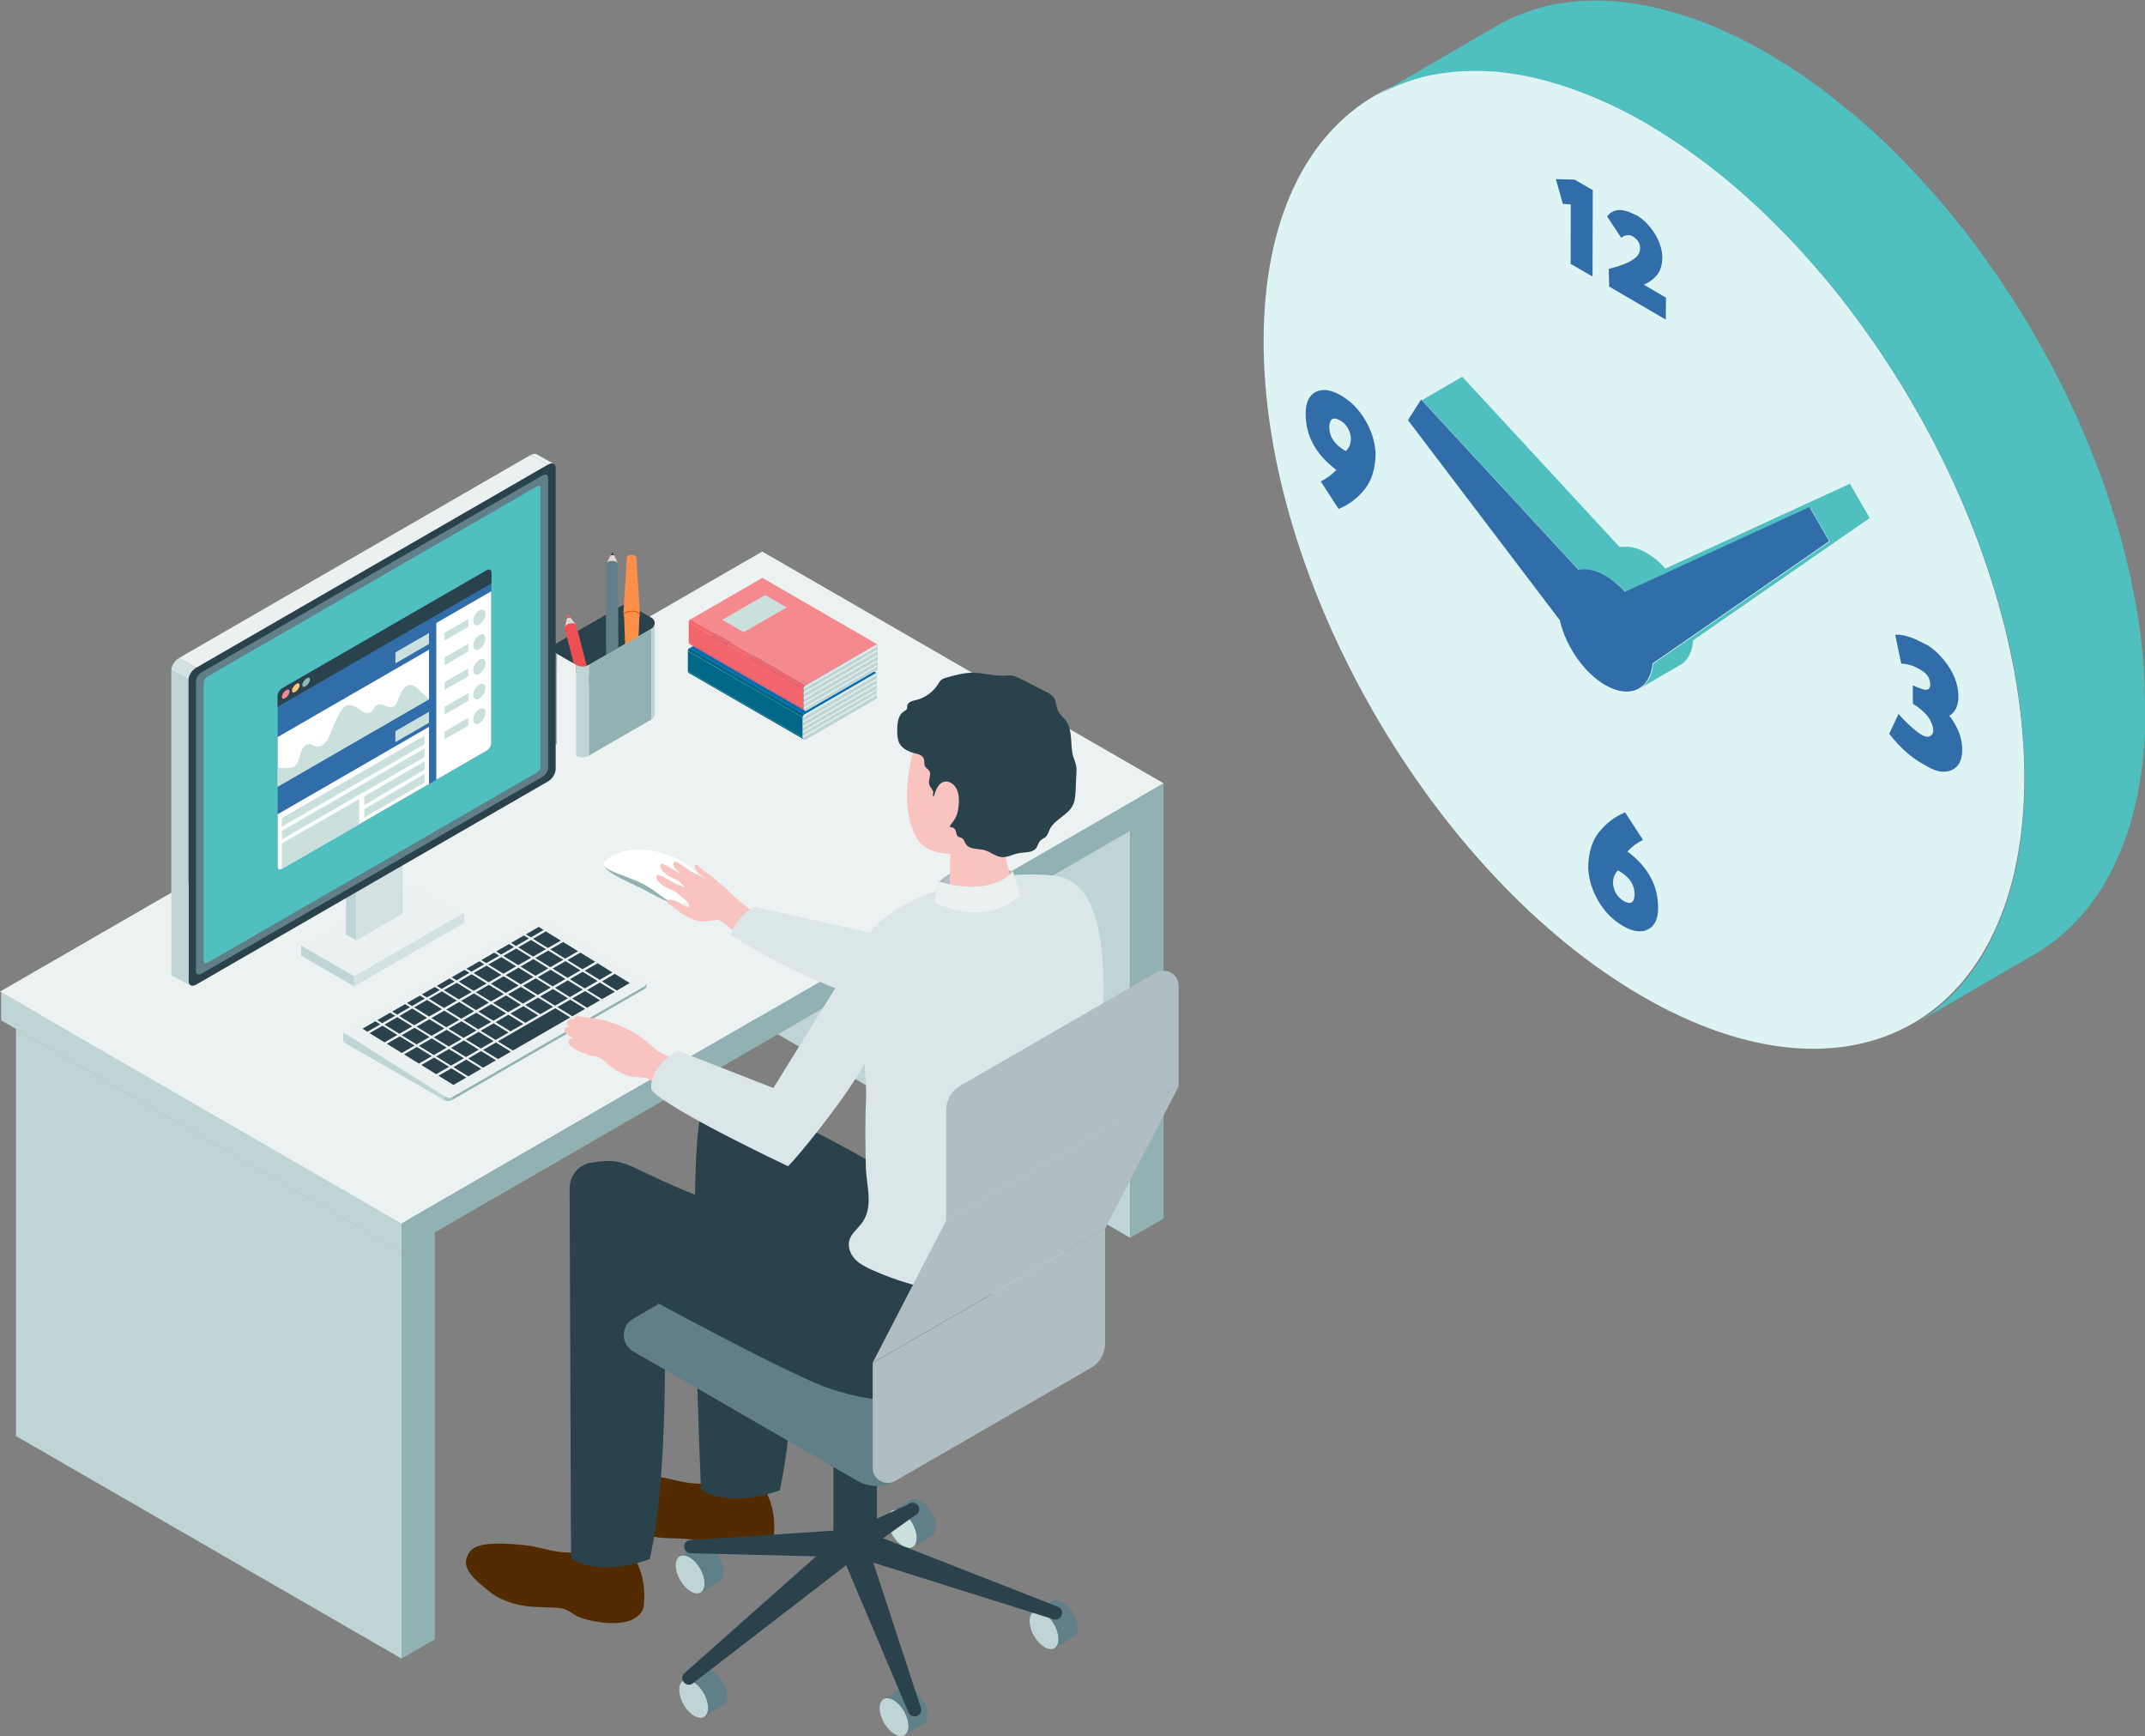 <?xml version="1.0" encoding="UTF-8"?><svg id="_レイヤー_2" xmlns="http://www.w3.org/2000/svg" viewBox="0 0 167.8 135.79"><rect x="0" y="0" width="167.8" height="135.79" fill="#808080" stroke="none"/><defs><style>.cls-1{fill:#8cbcb5;}.cls-1,.cls-2,.cls-3,.cls-4,.cls-5,.cls-6,.cls-7,.cls-8,.cls-9,.cls-10,.cls-11,.cls-12,.cls-13,.cls-14,.cls-15,.cls-16,.cls-17,.cls-18,.cls-19,.cls-20,.cls-21,.cls-22,.cls-23,.cls-24,.cls-25,.cls-26,.cls-27,.cls-28,.cls-29{stroke-width:0px;}.cls-2{fill:#522c00;}.cls-3{fill:#d3e1e2;}.cls-4{fill:#bad7d3;}.cls-5{fill:#f2666c;}.cls-6{fill:#cae0dd;}.cls-7{fill:#e1d7d0;}.cls-8{fill:#dee9e9;}.cls-9{fill:#fc904b;}.cls-10{fill:#0369b1;}.cls-11{fill:#91b1b3;}.cls-12{fill:#4fbfc0;}.cls-13{fill:#617f88;}.cls-14{fill:#b0bec3;}.cls-15{fill:#006786;}.cls-16{fill:#a8c7c1;}.cls-17{fill:#2a424b;}.cls-18{fill:#f58a8e;}.cls-19{fill:#ed5053;}.cls-20{fill:#def3f3;}.cls-21{fill:#316ea9;}.cls-22{fill:#f9c3c0;}.cls-23{fill:#fcc47e;}.cls-30{isolation:isolate;}.cls-24{fill:#ecf2f2;}.cls-25{fill:#bfd4d5;}.cls-26{fill:#e66200;}.cls-27{fill:#fff;}.cls-28{fill:#ebf1f1;}.cls-29{fill:#dae6e7;}</style></defs><g id="_レイヤー_3"><path class="cls-20" d="M128.7,9.57c16.43,9.49,29.71,32.48,29.66,51.37-.05,18.88-13.42,26.5-29.85,17.01-16.43-9.49-29.71-32.49-29.66-51.37.05-18.88,13.42-26.5,29.85-17.01Z"/><path class="cls-12" d="M167.8,55.53s0-.06,0-.09c0-.4,0-.79-.02-1.19,0-.05,0-.1,0-.15,0-.05,0-.09,0-.14-.01-.42-.03-.84-.06-1.26,0-.01,0-.02,0-.04,0-.04,0-.07,0-.11-.03-.39-.06-.79-.09-1.18,0-.05,0-.1-.01-.16,0-.03,0-.06-.01-.09-.04-.42-.09-.84-.14-1.27,0-.03,0-.06-.01-.1,0-.05-.02-.11-.02-.16-.05-.42-.11-.84-.18-1.26,0-.02,0-.05-.01-.07,0,0,0-.02,0-.02-.07-.44-.15-.89-.23-1.33,0-.05-.02-.1-.03-.15,0-.04-.02-.08-.03-.13-.09-.45-.18-.9-.27-1.35,0-.03,0-.05-.02-.08-.01-.05-.02-.1-.03-.15-.1-.44-.2-.89-.31-1.33,0-.03-.01-.05-.02-.08,0,0,0-.02,0-.03-.12-.47-.24-.93-.37-1.4-.01-.05-.03-.1-.04-.15-.01-.04-.02-.08-.03-.11-.13-.45-.26-.91-.4-1.36,0-.03-.02-.06-.03-.09-.02-.05-.03-.1-.05-.16-.14-.45-.28-.89-.43-1.34,0-.01,0-.03-.01-.04,0,0,0,0,0-.01-.15-.45-.31-.9-.47-1.35-.02-.05-.03-.1-.05-.15-.02-.04-.03-.08-.05-.12-.15-.42-.31-.85-.48-1.27,0-.02-.01-.04-.02-.06-.02-.05-.04-.1-.06-.14-.15-.38-.3-.76-.46-1.14-.02-.05-.04-.11-.06-.16-.01-.03-.02-.06-.04-.09-.17-.41-.35-.83-.53-1.24-.01-.03-.03-.06-.04-.1-.02-.05-.05-.11-.07-.16-.17-.39-.35-.77-.53-1.16-.02-.04-.04-.08-.05-.12,0-.01-.01-.03-.02-.04-.22-.47-.44-.93-.67-1.39-.02-.05-.04-.09-.07-.14-.03-.06-.06-.11-.09-.17-.08-.15-.15-.3-.23-.45-.08-.15-.15-.3-.23-.45-.08-.15-.15-.3-.23-.44-.05-.09-.1-.18-.14-.27-.02-.04-.04-.08-.07-.12-.21-.39-.42-.77-.63-1.16-.03-.05-.06-.1-.09-.15-.19-.34-.39-.68-.59-1.02-.03-.05-.06-.11-.09-.16-.03-.06-.07-.11-.1-.17-.09-.15-.18-.31-.28-.46-.08-.14-.17-.28-.25-.41-.09-.15-.19-.31-.28-.46-.09-.14-.17-.27-.26-.41-.1-.15-.19-.3-.29-.46-.09-.14-.17-.27-.26-.4-.1-.15-.2-.3-.3-.45-.06-.1-.12-.19-.19-.29-.02-.03-.04-.05-.05-.08-.26-.4-.53-.79-.81-1.18-.06-.08-.11-.16-.17-.24-.28-.4-.57-.8-.86-1.19,0,0,0,0,0,0,0,0,0-.01-.01-.02-.2-.27-.41-.55-.61-.82-.07-.09-.14-.19-.21-.28-.14-.18-.28-.37-.43-.55-.02-.02-.04-.05-.06-.07-.03-.03-.05-.06-.08-.1-.35-.44-.7-.88-1.06-1.31,0,0,0,0,0,0,0,0-.02-.02-.03-.03-.34-.41-.69-.82-1.04-1.22-.03-.03-.05-.06-.08-.09-.01-.01-.03-.03-.04-.04-.34-.38-.68-.76-1.02-1.13-.03-.04-.07-.08-.1-.11-.03-.03-.05-.06-.08-.08-.35-.37-.7-.74-1.06-1.11-.03-.03-.05-.06-.08-.09-.03-.03-.07-.07-.1-.1-.36-.37-.73-.73-1.1-1.09-.02-.02-.04-.04-.05-.05-.1-.1-.2-.19-.31-.29-.09-.09-.19-.18-.28-.26-.14-.13-.28-.26-.42-.39-.09-.08-.17-.16-.26-.24-.01-.01-.03-.03-.04-.04-.15-.14-.31-.28-.47-.41-.06-.05-.12-.11-.18-.16-.23-.2-.45-.39-.68-.58,0,0,0,0-.01,0-.05-.04-.1-.08-.15-.12-.18-.15-.36-.3-.55-.45-.08-.07-.17-.13-.25-.2-.12-.1-.24-.2-.37-.3-.03-.02-.05-.04-.08-.06-.09-.07-.18-.14-.26-.21-.14-.11-.29-.22-.43-.33-.09-.07-.19-.14-.28-.21-.08-.06-.16-.12-.24-.18-.06-.04-.12-.09-.18-.13-.09-.07-.19-.14-.28-.2-.14-.1-.29-.21-.43-.31-.09-.06-.18-.13-.27-.19-.04-.03-.08-.06-.13-.09-.12-.08-.24-.16-.36-.24-.07-.05-.14-.09-.21-.14-.23-.15-.46-.3-.69-.45,0,0,0,0-.01,0-.03-.02-.05-.03-.08-.05-.21-.13-.42-.26-.63-.39-.08-.05-.15-.09-.23-.14-.1-.06-.21-.13-.31-.19-.1-.06-.19-.11-.29-.17-.29-.17-.58-.33-.87-.49-.03-.01-.05-.03-.08-.04-.18-.1-.36-.19-.54-.29-.02-.01-.04-.02-.06-.03-.21-.11-.41-.21-.62-.31-.03-.01-.05-.03-.08-.04-.07-.03-.14-.07-.21-.1-.16-.08-.33-.16-.49-.23-.08-.04-.16-.07-.24-.11-.06-.03-.12-.06-.19-.09-.1-.04-.2-.09-.3-.13-.07-.03-.14-.06-.21-.09-.23-.1-.46-.19-.68-.28-.23-.09-.45-.18-.68-.26-.07-.03-.14-.05-.21-.08-.1-.04-.21-.08-.31-.11-.05-.02-.11-.04-.16-.05-.08-.03-.16-.06-.24-.08-.15-.05-.3-.1-.45-.15-.08-.02-.15-.05-.23-.07-.04-.01-.07-.02-.11-.03-.12-.04-.24-.07-.37-.11-.07-.02-.14-.04-.2-.06-.22-.06-.44-.12-.66-.17,0,0,0,0,0,0-.03,0-.05-.01-.08-.02-.2-.05-.39-.09-.58-.14-.07-.02-.15-.03-.22-.05-.11-.02-.22-.05-.32-.07-.04,0-.07-.01-.11-.02-.1-.02-.2-.04-.3-.05-.12-.02-.25-.04-.37-.06-.1-.02-.2-.03-.3-.05-.07-.01-.15-.02-.22-.03-.05,0-.09-.01-.14-.02-.11-.01-.22-.03-.33-.04-.12-.01-.23-.03-.35-.04-.11-.01-.21-.02-.32-.03-.06,0-.13-.01-.19-.02-.05,0-.09,0-.14,0-.13,0-.25-.01-.37-.02-.1,0-.21,0-.31-.01-.12,0-.25,0-.37,0-.07,0-.14,0-.2,0-.03,0-.06,0-.09,0-.18,0-.36,0-.54.01-.06,0-.12,0-.18,0-.24.01-.47.03-.71.05,0,0-.02,0-.03,0-.03,0-.06,0-.09.01-.22.02-.44.05-.66.08-.07.01-.15.02-.22.03-.22.03-.43.07-.65.11-.03,0-.06,0-.09.02-.01,0-.02,0-.03,0-.06.01-.12.03-.19.04-.13.03-.25.05-.38.09-.07.02-.15.04-.22.06-.11.03-.23.06-.34.09-.08.02-.15.04-.23.07-.11.03-.21.06-.32.1-.08.02-.15.05-.23.08-.05.02-.1.03-.15.05-.04.01-.08.03-.13.05-.12.04-.24.09-.35.13-.08.03-.16.06-.24.1-.12.05-.24.1-.35.15-.07.03-.15.07-.22.1-.13.06-.25.12-.38.19-.06.03-.12.06-.18.09-.19.1-.37.2-.55.3l-9.44,5.49c.18-.1.36-.21.55-.3.06-.03.12-.06.18-.09.13-.06.25-.13.38-.19.07-.03.15-.07.22-.1.12-.05.24-.1.35-.15.08-.03.16-.06.24-.1.12-.05.23-.09.35-.13.09-.03.19-.07.28-.1.08-.03.15-.05.23-.08.11-.03.21-.07.32-.1.08-.02.15-.05.23-.07.11-.03.22-.06.34-.09.07-.02.15-.04.22-.06.12-.03.25-.06.38-.08.06-.01.12-.03.19-.04.04,0,.08-.01.12-.02.21-.04.43-.08.65-.11.07-.01.15-.02.22-.03.22-.03.44-.06.66-.08.04,0,.08,0,.12-.01.23-.02.47-.04.71-.05.06,0,.12,0,.18,0,.18,0,.36-.01.54-.01.1,0,.19,0,.29,0,.12,0,.25,0,.37,0,.1,0,.21,0,.31.01.12,0,.25.01.37.02.11,0,.22.01.33.02.11,0,.21.02.32.03.11.01.23.02.35.04.11.01.22.02.33.04.12.02.24.03.36.05.1.01.2.03.3.05.12.02.25.04.37.06.1.02.2.04.3.05.14.03.29.06.43.09.07.02.15.03.22.05.19.04.39.09.58.14.03,0,.05.01.08.02.22.06.44.11.67.18.07.02.14.04.2.06.16.05.32.09.48.14.08.02.15.05.23.07.15.05.3.1.45.15.08.03.16.05.24.08.16.05.31.11.47.17.07.03.14.05.21.08.23.08.45.17.68.26,0,0,0,0,0,0,0,0,0,0,0,0,.23.09.45.18.68.28.07.03.14.06.21.09.16.07.32.14.48.21.08.04.16.07.24.11.16.08.33.15.49.23.07.03.14.07.21.1.23.11.46.23.7.35.02.01.04.02.06.03.21.11.41.22.62.33.29.16.58.32.87.49.2.12.4.24.6.36.08.05.16.09.23.14.21.13.42.26.62.39.03.02.05.03.08.05.23.15.47.3.7.46.07.05.14.09.21.14.16.11.32.22.49.33.09.06.18.13.27.19.14.1.29.2.43.31.09.07.19.13.28.2.14.1.28.21.42.31.1.07.19.14.29.21.14.11.29.22.43.33.09.07.18.14.27.21.15.12.3.24.45.36.08.07.17.13.25.2.18.15.36.3.54.45.05.04.1.08.15.12.23.2.46.39.69.59.06.05.12.11.18.16.17.15.34.3.5.45.09.08.17.16.26.24.14.13.28.26.42.38.09.09.19.18.28.27.12.11.24.23.36.34.37.36.74.72,1.1,1.09.06.06.12.12.18.18.36.36.71.73,1.06,1.11.06.07.12.13.18.2.34.37.68.75,1.02,1.13.04.04.08.09.12.13.35.4.7.81,1.05,1.22.01.01.02.03.03.04.36.43.71.87,1.06,1.31.04.06.09.11.13.17.14.18.28.37.43.55.07.09.14.19.21.28.21.27.42.55.62.83,0,0,0,0,0,0,.29.39.57.79.86,1.19.06.08.11.16.17.24.27.39.54.78.81,1.18.08.12.16.24.24.37.1.15.2.3.3.45.09.13.17.27.26.4.1.15.2.3.29.46.09.14.17.27.26.41.09.15.19.31.28.46.08.14.17.28.25.41.09.15.18.31.28.46.07.11.13.22.19.33.2.34.39.68.59,1.02.03.05.06.1.09.15.21.38.43.77.63,1.16.07.13.14.26.21.39.08.15.16.3.23.45.08.15.15.3.23.45.08.15.15.3.23.45.05.1.1.21.16.31.23.46.45.92.67,1.39.03.05.05.11.07.16.18.38.35.77.53,1.15.04.09.08.17.12.26.18.41.36.82.53,1.24.03.08.07.16.1.25.16.38.31.76.46,1.14.03.07.05.14.08.21.16.42.32.85.48,1.27.03.09.07.19.1.28.16.45.32.9.47,1.35,0,.02.01.04.02.06.15.44.29.89.43,1.34.03.08.05.17.08.25.14.45.27.91.4,1.36.02.09.05.18.07.26.13.47.25.93.37,1.4,0,.04.02.07.03.11.11.44.21.89.31,1.33.02.08.03.15.05.23.1.45.19.9.27,1.35.02.09.03.18.05.28.08.44.16.89.23,1.33,0,.03,0,.06.01.1.07.42.13.84.18,1.26.01.09.02.17.03.26.05.42.1.85.14,1.27,0,.08.02.17.02.25.04.39.07.79.09,1.18,0,.05,0,.1.01.15.03.42.05.84.06,1.26,0,.1,0,.19,0,.29.01.4.02.8.02,1.19,0,.28,0,.56-.01.84,0,.06,0,.12,0,.18,0,.21-.01.41-.02.62,0,.09,0,.18-.01.28,0,.17-.02.34-.03.51,0,.1-.01.19-.02.29-.01.16-.03.32-.04.48,0,.1-.02.21-.03.31-.02.16-.03.32-.05.47-.01.1-.02.19-.03.29-.02.16-.04.32-.06.48-.01.09-.02.18-.04.28-.03.19-.06.37-.09.56,0,.06-.02.12-.03.18-.03.17-.06.34-.1.51-.01.08-.03.16-.04.23-.05.25-.1.49-.16.73-.06.25-.12.5-.18.74-.02.08-.04.16-.07.24-.04.16-.09.33-.13.49-.02.08-.05.15-.07.23-.05.17-.11.35-.16.52-.03.09-.06.18-.09.27-.05.15-.11.31-.16.46-.03.09-.06.17-.1.26-.08.21-.16.41-.24.62-.02.05-.04.11-.07.17-.11.25-.22.5-.33.74-.06.12-.12.24-.18.37-.03.06-.06.12-.09.18-.09.19-.19.37-.29.55,0,0,0,0,0,0-.1.18-.2.35-.3.53-.03.06-.07.11-.1.17-.07.11-.14.22-.2.33-.15.24-.31.46-.47.69-.04.05-.07.1-.11.15-.14.2-.29.39-.44.58-.03.03-.05.07-.08.1-.17.21-.35.41-.52.61-.04.05-.09.09-.13.14-.16.18-.33.35-.5.52-.02.02-.05.05-.07.07-.19.18-.38.36-.58.53-.05.04-.1.08-.14.12-.19.16-.38.32-.58.47-.02.01-.03.02-.04.04-.21.16-.42.31-.64.45-.05.04-.11.07-.16.11-.22.14-.44.28-.67.42,0,0,0,0,0,0h0s0,0,0,0l9.44-5.49c.23-.13.45-.27.67-.42.05-.03.11-.07.16-.11.22-.15.43-.3.64-.45.01-.01.03-.02.04-.03.2-.15.39-.31.58-.47.05-.04.1-.08.14-.12.2-.17.39-.35.58-.53.02-.02.05-.05.07-.07.17-.17.34-.34.5-.52.04-.05.09-.09.13-.14.18-.2.35-.4.52-.61.03-.03.05-.07.08-.1.15-.19.3-.38.44-.58.04-.05.07-.1.11-.15.16-.22.32-.45.47-.69,0-.01.02-.03.03-.04.06-.09.12-.19.18-.29.03-.06.07-.11.1-.17.1-.17.2-.35.3-.53,0,0,0,0,0,0,.1-.18.2-.36.29-.55.03-.06.06-.12.09-.18.05-.11.11-.21.16-.32,0-.02.01-.03.02-.05.11-.24.22-.49.33-.74.02-.05.04-.11.07-.16.08-.2.17-.41.25-.62.02-.04.03-.08.05-.12.02-.04.03-.09.05-.14.05-.15.11-.3.16-.46.03-.09.06-.18.09-.27.06-.17.11-.34.16-.52.02-.06.04-.12.06-.18,0-.02,0-.03.01-.05.05-.16.09-.32.14-.49.02-.08.04-.16.06-.24.06-.25.12-.49.18-.75,0,0,0,0,0,0,.05-.24.11-.48.16-.73.02-.08.03-.16.04-.24.03-.16.06-.33.09-.49,0,0,0-.01,0-.02.01-.06.02-.12.03-.19.03-.18.06-.37.09-.55.01-.09.03-.19.04-.28.02-.13.04-.26.05-.39,0-.03,0-.06.01-.09.01-.1.02-.19.03-.29.02-.16.04-.31.05-.47.01-.1.02-.21.03-.32,0-.09.02-.17.02-.26,0-.07,0-.14.02-.21,0-.1.01-.19.02-.29.01-.17.02-.34.03-.51,0-.09.01-.19.01-.28,0-.04,0-.07,0-.11,0-.17.01-.33.02-.5,0-.06,0-.12,0-.18,0-.25.01-.5.01-.76Z"/><path class="cls-12" d="M144.71,37.84l-14.43,6.63s-.03-.03-.05-.05c-.05-.05-.1-.11-.15-.16-.05-.05-.1-.11-.16-.16,0,0,0,0,0,0,0,0,0,0,0,0-.05-.05-.11-.1-.16-.15-.06-.05-.11-.1-.17-.15-.01,0-.02-.02-.03-.03,0,0-.02-.02-.03-.02-.03-.03-.07-.06-.1-.08-.05-.04-.11-.08-.16-.12-.03-.02-.06-.04-.09-.06-.01,0-.02-.01-.03-.02-.01,0-.03-.02-.04-.03-.05-.04-.1-.07-.16-.1-.05-.03-.1-.06-.16-.1-.01,0-.02-.01-.04-.02-.04-.02-.08-.05-.12-.07-.05-.03-.1-.05-.15-.08,0,0,0,0-.01,0,0,0-.01,0-.02-.01-.04-.02-.08-.04-.11-.05-.05-.02-.1-.04-.15-.06,0,0,0,0,0,0,0,0,0,0,0,0-.05-.02-.09-.04-.14-.05-.04-.01-.08-.03-.12-.04,0,0-.01,0-.02,0,0,0,0,0,0,0-.05-.02-.1-.03-.15-.04-.03,0-.05-.01-.08-.02-.01,0-.03,0-.04,0-.01,0-.02,0-.03,0-.05-.01-.11-.02-.16-.03-.01,0-.02,0-.03,0-.02,0-.03,0-.05,0-.03,0-.06,0-.08,0-.03,0-.07,0-.1,0-.02,0-.03,0-.05,0,0,0-.02,0-.02,0-.06,0-.13,0-.19,0,0,0,0,0,0,0-.02,0-.04,0-.06,0-.05,0-.1.01-.14.02-.01,0-.02,0-.03,0l-12.31-13.32-3.15,1.83,12.31,13.32c.06-.01.11-.02.17-.03.02,0,.04,0,.06,0,.07,0,.15,0,.22,0,.02,0,.03,0,.05,0,.06,0,.12,0,.19.01.02,0,.03,0,.05,0,.07,0,.15.02.23.04.01,0,.03,0,.04,0,.08.02.16.04.24.06,0,0,.01,0,.02,0,.09.03.17.06.26.09,0,0,0,0,0,0,.09.04.18.08.27.12,0,0,.01,0,.02.01.09.05.19.1.28.15.13.08.26.16.39.25,0,0,.02.01.03.02.12.09.24.18.36.27,0,0,.02.02.03.02.12.1.25.21.36.33h0c.12.12.24.24.36.37h0s14.43-6.63,14.43-6.63l1.53,2.66-13.81,9.56c-.01.11-.03.22-.05.32,0,.02,0,.03,0,.05-.02.1-.04.19-.07.28,0,0,0,0,0,0-.03.09-.06.17-.09.25-.01.03-.02.05-.03.08-.02.05-.04.1-.07.14-.02.05-.05.09-.07.13-.03.04-.05.08-.08.12-.02.03-.04.06-.06.08-.03.04-.06.08-.1.12-.02.02-.04.05-.06.07-.04.04-.08.08-.12.11-.02.02-.04.04-.06.05-.06.05-.13.09-.2.13l3.15-1.83c.07-.04.13-.09.2-.13.02-.02.04-.03.06-.05.04-.04.08-.07.12-.11.02-.02.04-.05.06-.07.03-.04.07-.08.1-.12.02-.03.04-.05.06-.08.01-.02.03-.04.04-.06.01-.02.02-.04.03-.06.03-.04.05-.09.07-.13.01-.02.02-.04.04-.06.01-.03.02-.05.03-.08.01-.03.02-.05.03-.08,0-.02.02-.03.02-.05.02-.06.05-.13.06-.2,0,0,0,0,0,0,0,0,0,0,0,0,.02-.06.03-.12.05-.18,0-.03.01-.07.02-.1,0-.02,0-.03,0-.05,0-.01,0-.02,0-.04,0-.06.02-.12.03-.18,0-.04,0-.07.01-.11l13.81-9.56-1.53-2.66Z"/><path class="cls-21" d="M141.56,39.67l1.53,2.66-13.81,9.56c-.2,2.04-1.79,2.8-3.71,1.69-1.67-.97-3.09-3.05-3.55-5.07l-11.88-15.65,1.03-1.61,12.31,13.32c.6-.13,1.33.01,2.11.46.55.32,1.06.75,1.53,1.26l14.43-6.63Z"/><g class="cls-30"><polygon class="cls-21" points="124.6 14.87 124.58 21.63 122.87 20.64 122.88 15.99 122.26 15.95 121.71 14.01 123.18 14.05 124.6 14.87"/></g><g class="cls-30"><path class="cls-21" d="M128.02,16.83c.51.3.97.75,1.37,1.35.43.65.64,1.31.65,1.98-.01.59-.16,1.05-.44,1.38-.28.33-.61.56-1.01.72l1.74,1.03-.02,1.71-4.43-2.59-.03-1.38c.25-.06.5-.13.75-.21.25-.08.5-.17.73-.28.24-.11.45-.25.65-.42.2-.17.31-.39.32-.66.01-.33-.1-.59-.33-.79-.08-.07-.17-.13-.24-.18-.14-.08-.26-.11-.38-.1-.19.01-.36.08-.53.2l-1.1-1.66c.47-.62,1.19-.66,2.18-.14.04.02.08.04.11.06Z"/></g><g class="cls-30"><path class="cls-21" d="M127.31,66.6c1.61,1.2,2.41,2.68,2.4,4.41,0,.87-.27,1.43-.8,1.69-.53.26-1.17.17-1.91-.25-.82-.47-1.47-1.13-1.96-1.97-.49-.84-.75-1.69-.8-2.59.01-1.2.31-2.15.87-2.83.56-.69,1.23-1.19,2.02-1.52l1.4,2.16c-.47.22-.87.53-1.22.9ZM127.04,70.48c.52.3.8.14.83-.49.01-.77-.39-1.39-1.22-1.87-.02-.01-.04-.03-.07-.04-.28.25-.41.6-.4,1.07.09.62.37,1.05.85,1.33"/></g><g class="cls-30"><path class="cls-21" d="M104.54,36.75c-1.61-1.2-2.41-2.68-2.4-4.41,0-.87.27-1.43.8-1.69.53-.26,1.17-.17,1.91.25.82.47,1.47,1.13,1.96,1.97.49.84.75,1.69.8,2.59-.01,1.2-.31,2.15-.87,2.83-.56.69-1.23,1.19-2.02,1.52l-1.4-2.16c.47-.22.87-.53,1.22-.9ZM104.82,32.88c-.52-.3-.8-.14-.83.49-.01.77.39,1.39,1.22,1.87.02.01.04.03.07.04.28-.25.41-.6.4-1.07-.09-.62-.37-1.05-.85-1.33"/></g><g class="cls-30"><path class="cls-21" d="M150.69,50.41c.58.33,1.12.85,1.62,1.53.57.8.86,1.6.89,2.4.03.81-.21,1.35-.71,1.64.64.82.98,1.67,1.01,2.54.03.87-.24,1.44-.8,1.7-.54.25-1.17.17-1.88-.24-.03-.02-.05-.03-.08-.05-.12-.06-.24-.13-.36-.2-.96-.55-1.82-1.34-2.59-2.34l.73-1.55c.28.34.68.74,1.2,1.19.21.18.39.32.56.42.25.15.47.2.64.16.29-.12.38-.38.27-.79-.11-.41-.32-.76-.64-1.07-.29-.28-.57-.5-.84-.66-.02-.01-.05-.03-.07-.04v-1.45c.27.13.55.24.86.33.31.08.48-.04.5-.36,0-.5-.24-.89-.74-1.17-.02-.01-.04-.02-.06-.04-.53-.31-1.02-.45-1.47-.45l-.47-2.26c.55-.05,1.28.16,2.17.64.08.04.17.08.25.13Z"/></g><polygon class="cls-4" points="58.27 47.57 88.42 64.98 91.03 63.47 60.88 46.06 58.27 47.57"/><polygon class="cls-25" points="88.42 64.98 58.27 47.57 58.27 79.41 88.42 96.82 88.42 64.98"/><polygon class="cls-11" points="88.42 64.98 91.03 63.47 91.03 95.31 88.42 96.82 88.42 64.98"/><polygon class="cls-4" points="1.25 80.49 31.41 97.9 34.02 96.39 3.87 78.98 1.25 80.49"/><polygon class="cls-25" points="31.41 97.9 1.25 80.49 1.25 112.32 31.41 129.73 31.41 97.9"/><polygon class="cls-11" points="31.41 97.9 34.02 96.39 34.02 128.22 31.41 129.73 31.41 97.9"/><polygon class="cls-25" points="31.41 97.9 .09 79.81 .09 77.61 31.41 95.7 31.41 97.9"/><polygon class="cls-24" points="59.63 43.14 0 77.56 31.41 95.7 91.03 61.27 59.63 43.14"/><polygon class="cls-11" points="91.03 61.27 31.41 95.7 31.41 97.9 91.03 63.47 91.03 61.27"/><polygon class="cls-15" points="62.8 56.11 53.81 50.93 53.81 52.51 62.8 57.7 62.8 56.11"/><path class="cls-15" d="M62.8,57.7c0,.06.03.1.07.13l-8.99-5.19s-.07-.07-.07-.13l8.99,5.19"/><path class="cls-15" d="M62.8,56.11l-8.99-5.19c0-.1.05-.19.14-.24l8.99,5.19c-.08.05-.14.14-.14.23Z"/><polygon class="cls-10" points="53.95 50.69 62.94 55.88 68.56 52.63 59.57 47.45 53.95 50.69"/><path class="cls-1" d="M62.94,55.88c-.08.05-.14.14-.14.24v1.59c0,.11.12.18.22.13l5.54-3.2v-2l-5.62,3.24Z"/><polygon class="cls-8" points="62.8 57.36 68.56 54.04 68.56 53.84 62.8 57.16 62.8 57.36"/><polygon class="cls-25" points="62.8 57.56 68.56 54.24 68.56 54.04 62.8 57.36 62.8 57.56"/><polygon class="cls-25" points="62.8 57.16 68.56 53.84 68.56 53.64 62.8 56.97 62.8 57.16"/><path class="cls-8" d="M62.8,57.7s0,.04.01.05l5.74-3.32v-.2l-5.75,3.32v.14Z"/><path class="cls-25" d="M63.02,57.83l5.54-3.2v-.19l-5.74,3.32c.03.08.13.12.21.07Z"/><polygon class="cls-25" points="68.56 52.85 62.8 56.17 62.8 56.37 68.56 53.05 68.56 52.85"/><polygon class="cls-8" points="62.8 56.37 62.8 56.57 68.56 53.25 68.56 53.05 62.8 56.37"/><polygon class="cls-25" points="62.8 56.77 68.56 53.44 68.56 53.25 62.8 56.57 62.8 56.77"/><path class="cls-8" d="M68.56,52.64l-5.62,3.24c-.08.05-.14.14-.14.24v.05l5.75-3.32v-.21Z"/><polygon class="cls-8" points="62.8 56.97 68.56 53.64 68.56 53.44 62.8 56.77 62.8 56.97"/><polygon class="cls-6" points="56.43 50.72 58.11 51.69 61.48 49.75 59.79 48.78 56.43 50.72"/><polygon class="cls-5" points="62.87 53.87 53.88 48.68 53.88 50.26 62.87 55.45 62.87 53.87"/><path class="cls-5" d="M62.87,55.45c0,.06.03.1.07.13l-8.99-5.19s-.07-.07-.07-.13l8.99,5.19"/><path class="cls-5" d="M62.87,53.87l-8.99-5.19c0-.1.05-.19.14-.24l8.99,5.19c-.08.05-.14.14-.14.23Z"/><polygon class="cls-18" points="54.02 48.44 63.01 53.63 68.62 50.39 59.64 45.2 54.02 48.44"/><path class="cls-1" d="M63.01,53.63c-.08.05-.14.14-.14.24v1.59c0,.11.12.18.22.13l5.54-3.2v-2l-5.62,3.24Z"/><polygon class="cls-8" points="62.87 55.12 68.62 51.8 68.62 51.6 62.87 54.92 62.87 55.12"/><polygon class="cls-25" points="62.87 55.32 68.62 51.99 68.62 51.8 62.87 55.12 62.87 55.32"/><polygon class="cls-25" points="62.87 54.92 68.62 51.6 68.62 51.4 62.87 54.72 62.87 54.92"/><path class="cls-8" d="M62.87,55.46s0,.04.01.05l5.74-3.32v-.2l-5.75,3.32v.14Z"/><path class="cls-25" d="M63.09,55.58l5.54-3.2v-.19l-5.74,3.32c.03.08.13.12.21.07Z"/><polygon class="cls-25" points="68.62 50.6 62.87 53.92 62.87 54.12 68.62 50.8 68.62 50.6"/><polygon class="cls-8" points="62.87 54.12 62.87 54.32 68.62 51 68.62 50.8 62.87 54.12"/><polygon class="cls-25" points="62.87 54.52 68.62 51.2 68.62 51 62.87 54.32 62.87 54.52"/><path class="cls-8" d="M68.62,50.39l-5.62,3.24c-.08.05-.14.14-.14.24v.05l5.75-3.32v-.21Z"/><polygon class="cls-8" points="62.87 54.72 68.62 51.4 68.62 51.2 62.87 54.52 62.87 54.72"/><polygon class="cls-6" points="56.5 48.48 58.18 49.45 61.54 47.51 59.86 46.54 56.5 48.48"/><path class="cls-17" d="M45.07,52.01l-1.5-.86c-.33-.19-.33-.67,0-.86l4.9-2.83c.31-.18.69-.18,1,0l1.5.86c.33.19.33.67,0,.86l-4.9,2.83c-.31.18-.69.18-1,0Z"/><polygon class="cls-7" points="48.36 44.13 47.92 43.14 47.4 44.13 48.36 44.13"/><polygon class="cls-17" points="48.05 43.42 47.92 43.14 47.77 43.42 48.05 43.42"/><path class="cls-13" d="M47.91,56.58c-.27,0-.48-.11-.48-.26l-.04-12.19c0-.14.21-.26.48-.26.26,0,.48.11.48.26l.04,12.19c0,.14-.21.26-.48.26Z"/><path class="cls-7" d="M48.39,56.32c0-.14-.22-.26-.48-.26-.27,0-.48.12-.48.26,0,.14.22.26.48.26.27,0,.48-.12.48-.26Z"/><path class="cls-17" d="M48.11,56.32c0-.06-.09-.11-.2-.1-.11,0-.19.05-.19.11s.09.11.2.1c.11,0,.19-.05.19-.11Z"/><polygon class="cls-7" points="45.08 48.9 44.43 48.07 44.17 49.13 45.08 48.9"/><polygon class="cls-19" points="44.61 48.31 44.43 48.07 44.35 48.37 44.61 48.31"/><path class="cls-19" d="M45.93,54.07c-.25.06-.48,0-.52-.13l-1.24-4.81c-.03-.13.14-.3.39-.36.25-.06.48,0,.52.13l1.24,4.81c.03.14-.14.3-.39.36Z"/><path class="cls-7" d="M46.32,53.71c-.03-.14-.27-.19-.52-.13-.25.06-.42.23-.39.36.03.14.27.19.52.13.25-.06.42-.23.39-.36Z"/><path class="cls-19" d="M46.05,53.78c-.01-.05-.11-.08-.21-.05-.1.03-.17.09-.16.15.01.05.11.08.21.05.1-.03.17-.09.16-.15Z"/><path class="cls-9" d="M49.04,43.61c0-.11.17-.2.37-.2.21,0,.37.09.37.2l.28,4.44c-.07-.15-.33-.27-.64-.27-.37,0-.66.16-.66.36l.28-4.52Z"/><path class="cls-26" d="M48.76,48.13c0-.2.3-.36.66-.36.31,0,.57.12.64.27v.09s-.03.2-.65.2c-.63,0-.65-.2-.65-.2Z"/><path class="cls-9" d="M49.08,55.69l-.26-7.53c0-.18.27-.32.6-.32.33,0,.6.14.6.32l-.29,7.53c0,.1-.14.17-.32.17-.18,0-.32-.08-.32-.17Z"/><polygon class="cls-11" points="46.07 52.01 50.97 49.18 50.97 56.27 46.07 59.1 46.07 52.01"/><polygon class="cls-24" points="45.07 52.01 43.57 51.14 43.57 58.24 45.07 59.1 45.07 52.01"/><path class="cls-11" d="M43.57,58.24c-.17-.1-.25-.26-.25-.43v-7.1c0,.17.08.34.25.43v7.1Z"/><path class="cls-25" d="M50.97,56.27c.17-.1.25-.26.25-.43v-7.1c0,.17-.08.34-.25.43v7.1Z"/><path class="cls-25" d="M45.07,59.1v-7.1c.31.18.69.18,1,0v7.1c-.31.18-.69.18-1,0Z"/><path class="cls-25" d="M27.02,81.6c-.11-.07-.17-.15-.17-.23h0v-.75h0c0,.08.06.16.17.23v.75"/><path class="cls-28" d="M50.53,77.11l-15.07,8.7c-.18.11-.5.08-.71-.05l-7.73-4.9c-.21-.13-.24-.32-.05-.43l15.07-8.7c.18-.11.5-.08.71.05l7.73,4.9c.14.09.1.4.05.43Z"/><polygon class="cls-17" points="49.26 76.89 48.25 77.48 47.09 76.76 48.09 76.17 49.26 76.89"/><polygon class="cls-17" points="47.91 76.06 46.91 76.64 45.74 75.92 46.75 75.34 47.91 76.06"/><polygon class="cls-17" points="46.57 75.23 45.56 75.81 44.39 75.09 45.4 74.51 46.57 75.23"/><polygon class="cls-17" points="45.22 74.4 44.21 74.98 43.05 74.26 44.05 73.68 45.22 74.4"/><polygon class="cls-17" points="43.87 73.57 42.86 74.15 41.7 73.43 42.7 72.85 43.87 73.57"/><polygon class="cls-17" points="48.1 77.57 47.09 78.15 45.93 77.43 46.93 76.85 48.1 77.57"/><polygon class="cls-17" points="46.75 76.73 45.74 77.31 44.58 76.59 45.58 76.01 46.75 76.73"/><polygon class="cls-17" points="45.4 75.9 44.4 76.48 43.23 75.76 44.24 75.18 45.4 75.9"/><polygon class="cls-17" points="44.06 75.07 43.05 75.65 41.88 74.93 42.89 74.35 44.06 75.07"/><polygon class="cls-17" points="42.71 74.24 41.7 74.82 40.54 74.1 41.54 73.52 42.71 74.24"/><polygon class="cls-17" points="46.94 78.24 45.93 78.82 44.76 78.1 45.77 77.52 46.94 78.24"/><polygon class="cls-17" points="45.59 77.4 44.58 77.99 43.42 77.26 44.42 76.68 45.59 77.4"/><polygon class="cls-17" points="44.24 76.57 43.23 77.15 42.07 76.43 43.07 75.85 44.24 76.57"/><polygon class="cls-17" points="42.89 75.74 41.89 76.32 40.72 75.6 41.73 75.02 42.89 75.74"/><polygon class="cls-17" points="41.55 74.91 40.54 75.49 39.37 74.77 40.38 74.19 41.55 74.91"/><polygon class="cls-17" points="45.77 78.91 44.77 79.49 43.6 78.77 44.61 78.19 45.77 78.91"/><polygon class="cls-17" points="44.43 78.08 43.42 78.66 42.25 77.94 43.26 77.36 44.43 78.08"/><polygon class="cls-17" points="43.08 77.24 42.07 77.82 40.91 77.1 41.91 76.52 43.08 77.24"/><polygon class="cls-17" points="41.73 76.41 40.73 76.99 39.56 76.27 40.56 75.69 41.73 76.41"/><polygon class="cls-17" points="40.38 75.58 39.38 76.16 38.21 75.44 39.22 74.86 40.38 75.58"/><polygon class="cls-17" points="43.26 78.75 42.26 79.33 41.09 78.61 42.1 78.03 43.26 78.75"/><polygon class="cls-17" points="41.92 77.91 40.91 78.5 39.74 77.77 40.75 77.19 41.92 77.91"/><polygon class="cls-17" points="40.57 77.08 39.56 77.66 38.4 76.94 39.4 76.36 40.57 77.08"/><polygon class="cls-17" points="39.22 76.25 38.22 76.83 37.05 76.11 38.06 75.53 39.22 76.25"/><polygon class="cls-17" points="42.1 79.42 41.1 80 39.93 79.28 40.94 78.7 42.1 79.42"/><polygon class="cls-17" points="40.75 78.59 39.75 79.17 38.58 78.45 39.59 77.86 40.75 78.59"/><polygon class="cls-17" points="39.41 77.75 38.4 78.33 37.23 77.61 38.24 77.03 39.41 77.75"/><polygon class="cls-17" points="38.06 76.92 37.05 77.5 35.89 76.78 36.89 76.2 38.06 76.92"/><polygon class="cls-17" points="40.94 80.09 39.93 80.67 38.77 79.95 39.77 79.37 40.94 80.09"/><polygon class="cls-17" points="39.59 79.26 38.59 79.84 37.42 79.12 38.43 78.54 39.59 79.26"/><polygon class="cls-17" points="38.24 78.42 37.24 79.01 36.07 78.28 37.08 77.7 38.24 78.42"/><polygon class="cls-17" points="36.9 77.59 35.89 78.17 34.72 77.45 35.73 76.87 36.9 77.59"/><polygon class="cls-17" points="44.61 79.58 40.12 82.17 38.95 81.45 43.44 78.86 44.61 79.58"/><polygon class="cls-17" points="39.78 80.76 38.77 81.34 37.6 80.62 38.61 80.04 39.78 80.76"/><polygon class="cls-17" points="38.43 79.93 37.42 80.51 36.26 79.79 37.26 79.21 38.43 79.93"/><polygon class="cls-17" points="37.08 79.1 36.08 79.68 34.91 78.96 35.92 78.37 37.08 79.1"/><polygon class="cls-17" points="35.73 78.26 34.73 78.84 33.56 78.12 34.57 77.54 35.73 78.26"/><polygon class="cls-17" points="39.96 82.26 38.96 82.84 37.79 82.12 38.8 81.54 39.96 82.26"/><polygon class="cls-17" points="38.61 81.43 37.61 82.01 36.44 81.29 37.45 80.71 38.61 81.43"/><polygon class="cls-17" points="37.27 80.6 36.26 81.18 35.09 80.46 36.1 79.88 37.27 80.6"/><polygon class="cls-17" points="35.92 79.77 34.91 80.35 33.75 79.63 34.75 79.05 35.92 79.77"/><polygon class="cls-17" points="34.57 78.93 33.57 79.51 32.4 78.79 33.41 78.21 34.57 78.93"/><polygon class="cls-17" points="38.8 82.93 37.79 83.51 36.63 82.79 37.63 82.21 38.8 82.93"/><polygon class="cls-17" points="37.45 82.1 36.45 82.68 35.28 81.96 36.29 81.38 37.45 82.1"/><polygon class="cls-17" points="36.11 81.27 35.1 81.85 33.93 81.13 34.94 80.55 36.11 81.27"/><polygon class="cls-17" points="34.76 80.44 33.75 81.02 32.59 80.3 33.59 79.72 34.76 80.44"/><polygon class="cls-17" points="33.41 79.61 32.4 80.19 31.24 79.47 32.24 78.88 33.41 79.61"/><polygon class="cls-17" points="37.64 83.6 36.63 84.19 35.47 83.47 36.47 82.88 37.64 83.6"/><polygon class="cls-17" points="36.29 82.77 35.28 83.35 34.12 82.63 35.12 82.05 36.29 82.77"/><polygon class="cls-17" points="34.94 81.94 33.94 82.52 32.77 81.8 33.78 81.22 34.94 81.94"/><polygon class="cls-17" points="33.6 81.11 32.59 81.69 31.42 80.97 32.43 80.39 33.6 81.11"/><polygon class="cls-17" points="32.25 80.28 31.24 80.86 30.08 80.14 31.08 79.56 32.25 80.28"/><polygon class="cls-17" points="36.48 84.28 35.47 84.86 34.3 84.14 35.31 83.56 36.48 84.28"/><polygon class="cls-17" points="35.13 83.44 34.12 84.02 32.96 83.3 33.96 82.72 35.13 83.44"/><polygon class="cls-17" points="33.78 82.61 32.77 83.19 31.61 82.47 32.61 81.89 33.78 82.61"/><polygon class="cls-17" points="32.43 81.78 31.43 82.36 30.26 81.64 31.27 81.06 32.43 81.78"/><polygon class="cls-17" points="31.09 80.95 30.08 81.53 28.91 80.81 29.92 80.23 31.09 80.95"/><polygon class="cls-17" points="42.53 72.74 41.53 73.32 41.14 73.08 42.15 72.5 42.53 72.74"/><polygon class="cls-17" points="41.37 73.41 40.36 73.99 39.98 73.75 40.98 73.17 41.37 73.41"/><polygon class="cls-17" points="40.21 74.08 39.2 74.66 38.82 74.42 39.82 73.84 40.21 74.08"/><polygon class="cls-17" points="39.05 74.75 38.04 75.33 37.65 75.1 38.66 74.51 39.05 74.75"/><polygon class="cls-17" points="37.88 75.42 36.88 76 36.49 75.77 37.5 75.19 37.88 75.42"/><polygon class="cls-17" points="36.72 76.09 35.72 76.68 35.33 76.44 36.34 75.86 36.72 76.09"/><polygon class="cls-17" points="35.56 76.77 34.55 77.35 34.17 77.11 35.17 76.53 35.56 76.77"/><polygon class="cls-17" points="34.4 77.44 33.39 78.02 33 77.78 34.01 77.2 34.4 77.44"/><polygon class="cls-17" points="33.23 78.11 32.23 78.69 31.84 78.45 32.85 77.87 33.23 78.11"/><polygon class="cls-17" points="32.07 78.78 31.07 79.36 30.68 79.12 31.69 78.54 32.07 78.78"/><polygon class="cls-17" points="30.91 79.45 29.9 80.03 29.52 79.79 30.52 79.21 30.91 79.45"/><polygon class="cls-17" points="29.75 80.12 28.74 80.7 28.36 80.46 29.36 79.88 29.75 80.12"/><polygon class="cls-25" points="34.73 85.72 27.02 80.85 27.02 81.6 34.73 86.03 34.73 85.72"/><polygon class="cls-11" points="35.38 85.81 35.38 86.03 50.41 77.36 50.41 77.15 35.38 85.81"/><path class="cls-16" d="M34.73,86.03h0c.2.12.45.12.65,0h0v-.21h0c-.2.12-.45.02-.65-.1h0s0,.31,0,.31Z"/><path class="cls-1" d="M50.41,77.36c.11-.07.17-.15.17-.23h0v-.26.03c0,.08-.06.18-.17.25v.21"/><path class="cls-11" d="M47.28,67.65c.05.54,1.27,1.04,2.62,1.7,1.41.68,2.52,1.49,3.41,1.33.41-.02-4.5-3.4-6.03-3.03Z"/><path class="cls-27" d="M52.2,66.85c2.31.78,3.4,2.36,1.9,3.45-1.5,1.09-2.03-.24-3.78-1.15s-4.15-1.18-2.56-2.13c1.5-.89,3.23-.58,4.44-.17Z"/><polygon class="cls-28" points="36.31 71.39 32.16 69 23.56 73.96 27.71 76.36 36.31 71.39"/><polygon class="cls-25" points="27.71 77.15 23.56 74.75 23.56 73.96 27.71 76.36 27.71 77.15"/><polygon class="cls-3" points="27.71 77.15 36.31 72.18 36.31 71.39 27.71 76.36 27.71 77.15"/><polygon class="cls-25" points="27.07 66.9 27.07 73.1 27.88 73.56 27.88 67.36 27.07 66.9"/><polygon class="cls-1" points="30.65 64.83 30.65 71.03 31.45 71.49 31.45 65.29 30.65 64.83"/><polygon class="cls-28" points="31.45 65.29 30.65 64.83 27.07 66.9 27.88 67.36 31.45 65.29"/><polygon class="cls-3" points="27.88 73.56 31.45 71.49 31.45 65.29 27.88 67.36 27.88 73.56"/><path class="cls-17" d="M15.35,77.01l27.52-15.89c.33-.19.6-.62.6-.95v-23.58c0-.33-.27-.45-.6-.26l-27.52,15.89c-.33.19-.6.62-.6.95v23.58c0,.33.27.45.6.26Z"/><path class="cls-13" d="M15.78,76.15l26.65-15.39c.25-.14.45-.46.45-.71v-22.67c0-.25-.2-.34-.45-.19l-26.65,15.39c-.25.14-.45.46-.45.71v22.67c0,.25.2.34.45.19Z"/><path class="cls-12" d="M16.23,75.3l25.76-14.87c.16-.09.29-.3.29-.46v-21.8c0-.16-.13-.22-.29-.12l-25.76,14.87c-.16.09-.29.3-.29.46v21.8c0,.16.13.22.29.12Z"/><polygon class="cls-25" points="14.74 53.17 13.4 52.42 13.4 76.05 14.74 76.8 14.74 53.17"/><path class="cls-3" d="M14,51.47c-.33.19-.6.62-.6.95l1.34.75c0-.33.27-.76.6-.95l-1.34-.75Z"/><polygon class="cls-28" points="41.52 35.58 14 51.47 15.35 52.22 42.87 36.33 41.52 35.58"/><path class="cls-28" d="M43.34,36.29c-.11-.07-.28-.07-.47.05l-1.34-.75c.19-.11.35-.12.46-.05l1.35.75Z"/><path class="cls-25" d="M14.75,76.8c.01.13.06.22.15.27l-.06-.03-1.26-.66c-.11-.05-.18-.16-.18-.33l1.35.75Z"/><path class="cls-21" d="M22.09,67.94l15.98-9.22c.2-.12.37-.38.37-.58v-13.38c0-.2-.17-.27-.37-.16l-15.98,9.22c-.2.12-.37.38-.37.58v13.38c0,.2.17.27.37.16Z"/><polygon class="cls-27" points="33.56 54.68 21.72 61.51 21.72 57.65 33.56 50.82 33.56 54.68"/><polygon class="cls-6" points="33.56 50.37 30.93 51.89 30.93 51.03 33.56 49.51 33.56 50.37"/><polygon class="cls-6" points="33.56 56.53 30.93 58.05 30.93 57.19 33.56 55.67 33.56 56.53"/><path class="cls-27" d="M38.43,46.25v11.89c0,.2-.17.47-.37.58l-3.93,2.27v-12.26l4.3-2.48Z"/><path class="cls-17" d="M21.72,54.41c0-.2.17-.47.37-.58l15.98-9.22c.2-.12.37-.05.37.16v.86l-16.72,9.65v-.86Z"/><path class="cls-27" d="M33.56,61.32l-11.47,6.62c-.2.12-.37.05-.37-.16v-4.09l11.84-6.84v4.46Z"/><path class="cls-6" d="M37.5,47.74c-.26.15-.48.52-.48.83,0,.3.22.43.48.27.26-.15.48-.52.48-.83s-.22-.43-.48-.27Z"/><polygon class="cls-6" points="36.64 49.02 34.78 50.1 34.78 49.49 36.64 48.42 36.64 49.02"/><path class="cls-6" d="M37.5,49.67c-.26.15-.48.52-.48.83,0,.3.22.43.48.27.26-.15.48-.52.48-.83,0-.3-.22-.43-.48-.27Z"/><polygon class="cls-6" points="36.64 50.95 34.78 52.03 34.78 51.42 36.64 50.35 36.64 50.95"/><path class="cls-6" d="M37.5,51.6c-.26.15-.48.52-.48.83,0,.3.22.43.48.27.26-.15.48-.52.48-.83,0-.3-.22-.43-.48-.27Z"/><polygon class="cls-6" points="36.64 52.89 34.78 53.96 34.78 53.35 36.64 52.28 36.64 52.89"/><path class="cls-6" d="M37.5,53.54c-.26.15-.48.52-.48.83,0,.3.22.43.48.27s.48-.52.48-.83c0-.3-.22-.43-.48-.27Z"/><polygon class="cls-6" points="36.64 54.82 34.78 55.89 34.78 55.29 36.64 54.21 36.64 54.82"/><path class="cls-6" d="M37.5,55.47c-.26.15-.48.52-.48.83,0,.3.22.43.48.27.26-.15.48-.52.48-.83,0-.3-.22-.43-.48-.27Z"/><polygon class="cls-6" points="36.64 56.75 34.78 57.82 34.78 57.22 36.64 56.14 36.64 56.75"/><path class="cls-6" d="M23.11,59.86c.27-.24.31-.63.41-.97.1-.34.35-.72.71-.68.2.02.36.17.56.19.11.01.23-.02.33-.07.49-.24.69-.82.88-1.33.18-.48.41-.94.67-1.39.07-.13.16-.25.27-.34.31-.23.75-.09,1.07.13.16.11.31.24.49.32.18.08.41.08.56-.04.09-.08.14-.19.21-.3.27-.44.61-.29,1-.13.18.07.41.08.57-.03.11-.07.17-.19.23-.31.14-.3.21-.63.39-.9.18-.28.5-.5.82-.41.16.05.3.17.42.28.29.27.57.53.86.8v.02l-11.84,6.84v-1.49c.49,0,1.03.15,1.39-.17Z"/><polygon class="cls-6" points="33.22 58.21 22.05 64.66 22.05 63.99 33.22 57.54 33.22 58.21"/><polygon class="cls-6" points="33.22 59.2 22.05 65.66 22.05 64.99 33.22 58.54 33.22 59.2"/><polygon class="cls-6" points="33.22 60.2 28.5 62.96 28.5 62.29 33.22 59.54 33.22 60.2"/><polygon class="cls-6" points="28.1 64.48 22.05 67.96 22.05 65.97 28.1 62.5 28.1 64.48"/><polygon class="cls-6" points="33.22 61.2 28.5 63.95 28.5 63.29 33.22 60.53 33.22 61.2"/><path class="cls-18" d="M22.05,54.51c0,.16.13.19.3.07.16-.12.3-.34.3-.5s-.13-.19-.3-.07c-.16.12-.3.34-.3.5Z"/><path class="cls-23" d="M22.84,54.02c0,.16.13.19.3.07.16-.12.3-.34.3-.5s-.13-.19-.3-.07c-.16.12-.3.34-.3.5Z"/><path class="cls-1" d="M23.65,53.58c0,.16.13.19.3.07.16-.12.3-.34.3-.5s-.13-.19-.3-.07c-.16.12-.3.34-.3.5Z"/><path class="cls-2" d="M59.99,116.81c.85,1.73.52,3.49.52,3.49,0,0-.19,1.58-3.26,1.21-.66-.09-1.37-.21-1.97-.51-.48-.24-.72-.54-1.29-.6-.84-.1-1.69-.05-2.52-.15-.78-.09-1.57-.31-2.27-.67-.21-.11-.41-.23-.59-.37-1.99-1.52-2.31-2.24-1.75-3.14.36-.57,1.23-.96,4.62-.57.85.1,1.97.54,3.25.55.43,0,.87-.08,1.25-.28.47-.24,1.17-.34,1.92-.22,1.05.16,1.87.68,2.09,1.25Z"/><path class="cls-2" d="M60.04,117.21c.11-.72-.85-1.46-2.13-1.65s-2.42.23-2.53.94c-.11.72.85,1.46,2.13,1.65,1.29.2,2.42-.23,2.53-.94Z"/><path class="cls-17" d="M62.13,97.22s.43,12.37-1.13,19.35c-4.31,1.49-6.16-.08-6.16-.08,0,0-1.04-23.56-.11-28.89.18-1.05,1.52-1.92,2.58-1.76,3.11.47,12.38,5.95,12.38,5.95l-3.89,6.28-3.67-.84Z"/><path class="cls-2" d="M49.82,122.2c.85,1.73.52,3.49.52,3.49,0,0-.19,1.58-3.26,1.21-.66-.09-1.37-.21-1.97-.51-.48-.24-.72-.54-1.29-.6-.84-.1-1.69-.05-2.52-.15-.78-.09-1.57-.31-2.27-.67-.21-.11-.41-.23-.59-.37-1.99-1.52-2.31-2.24-1.75-3.14.36-.57,1.23-.96,4.62-.57.85.1,1.97.54,3.25.55.43,0,.87-.08,1.25-.28.47-.24,1.17-.34,1.92-.22,1.05.16,1.87.68,2.09,1.25Z"/><path class="cls-2" d="M49.87,122.6c.11-.72-.85-1.46-2.13-1.65-1.29-.2-2.42.23-2.53.94s.85,1.46,2.13,1.65c1.29.2,2.42-.23,2.53-.94Z"/><path class="cls-17" d="M44.56,92.98l.11,28.89s1.85,1.57,6.16.08c1.57-6.98,1.13-19.35,1.13-19.35l-7.39-9.62Z"/><path class="cls-25" d="M70.76,135.72c.43-.25.42-1.09-.03-1.87s-1.17-1.21-1.6-.96c-.43.25-.42,1.09.03,1.87.45.78,1.17,1.21,1.6.96Z"/><path class="cls-13" d="M70.61,132.03l-1.49.86c.43-.25,1.15.18,1.6.96s.47,1.62.03,1.87l1.49-.86c.43-.25.42-1.09-.04-1.87s-1.17-1.21-1.6-.96Z"/><path class="cls-25" d="M82.49,128.92c.43-.25.42-1.09-.03-1.87-.45-.78-1.17-1.21-1.6-.96-.43.25-.42,1.09.03,1.87s1.17,1.21,1.6.96Z"/><path class="cls-13" d="M82.35,125.22l-1.49.86c.43-.25,1.15.18,1.6.96.45.78.47,1.62.03,1.87l1.49-.86c.43-.25.42-1.09-.03-1.87-.45-.78-1.17-1.21-1.6-.96Z"/><path class="cls-6" d="M71.4,121c.43-.25.42-1.09-.03-1.87s-1.17-1.21-1.6-.96c-.43.25-.42,1.09.03,1.87.45.78,1.17,1.21,1.6.96Z"/><path class="cls-13" d="M71.26,117.3l-1.49.86c.43-.25,1.15.18,1.6.96s.47,1.62.03,1.87l1.49-.86c.43-.25.42-1.09-.03-1.87s-1.17-1.21-1.6-.96Z"/><path class="cls-25" d="M54.81,124.56c.43-.25.42-1.09-.03-1.87s-1.17-1.21-1.6-.96c-.43.25-.42,1.09.03,1.87s1.17,1.21,1.6.96Z"/><path class="cls-13" d="M54.66,120.87l-1.49.86c.43-.25,1.15.18,1.6.96s.47,1.62.03,1.87l1.49-.86c.43-.25.42-1.09-.03-1.87s-1.17-1.21-1.6-.96Z"/><path class="cls-25" d="M55.08,134.29c.43-.25.42-1.09-.03-1.87-.45-.78-1.17-1.21-1.6-.96-.43.25-.42,1.09.03,1.87.45.78,1.17,1.21,1.6.96Z"/><path class="cls-13" d="M54.94,130.6l-1.49.86c.43-.25,1.15.18,1.6.96.45.78.47,1.62.03,1.87l1.49-.86c.43-.25.42-1.09-.03-1.87-.45-.78-1.17-1.21-1.6-.96Z"/><path class="cls-6" d="M65.2,105.44c0,.52.76.94,1.7.94s1.7-.42,1.7-.94-.76-.94-1.7-.94-1.7.42-1.7.94Z"/><path class="cls-17" d="M68.6,120.91v-15.47c0,.52-.76.94-1.7.94s-1.7-.42-1.7-.94v15.47c0,.52.76.94,1.7.94s1.7-.42,1.7-.94Z"/><path class="cls-13" d="M67.08,115.83l-17.55-10.13c-.98-.57-.98-1.98,0-2.55l14.49-8.37c.91-.53,2.03-.53,2.94,0l17.55,10.13c.98.57.98,1.98,0,2.55l-14.49,8.37c-.91.53-2.03.53-2.94,0Z"/><path class="cls-17" d="M72.04,133.59l-4.28-13.08-2.13.58,5.44,12.86c.27.58,1.14.26.97-.35Z"/><path class="cls-17" d="M82.8,125.69l-15.47-6.06-1,1.97,16.08,5.05c.61.19.96-.67.39-.96Z"/><path class="cls-17" d="M53.51,130.9l12.43-11.03,1.62,1.5-13.35,10.29c-.5.39-1.13-.3-.7-.76Z"/><path class="cls-17" d="M53.97,120.46l12.64-.83.35,2.18-12.92-.32c-.64,0-.71-.93-.08-1.03Z"/><path class="cls-17" d="M71.79,118.38l-4.26,3.04-1.73-1.37,5.24-2.38c.47-.43,1.15.21.75.71Z"/><path class="cls-17" d="M49.4,100.81s12.19,6.68,15.51,7.8c4,1.34,7.9,1.39,11.55-.75,4.13-2.42,6.25-5.85,5.89-8.39h0l-18.51-7.69s-5.01,2.6-5.63,3.09c-9.83-3.42-8.5-4.44-11.93-3.94-1.01.15-1.75,1.03-1.71,2.05l4.84,7.83Z"/><path class="cls-22" d="M57.66,70.34c-.16-.13-.63-.63-.79-.76-.52-.44-.94-.87-1.51-1.25-.25-.16-.65-.6-.93-.71-.07.04-.1.14-.09.22.01.08.06.16.11.23.08.11.18.22.29.31.16.14.34.24.5.39.02.02.04.05.06.07-.29-.22-.37-.24-1.13-.62-.37-.19-.99-.74-1.39-.85-.09.07-.12.21-.09.32s.1.21.18.3c.13.14.27.27.43.37-.04-.02-.07-.03-.11-.05-.38-.17-1.03-.67-1.44-.76-.09.08-.11.21-.07.33.04.11.12.21.2.29.14.14.29.26.46.36.25.15.53.25.77.42.2.14.33.3.46.47-.21-.09-.42-.18-.63-.27-.4-.16-1.09-.66-1.51-.74-.09.08-.11.22-.06.34.04.12.13.21.22.29.15.14.31.26.49.35.27.15.63.24.87.45.21.19.42.36.65.54.11.09.22.18.28.31.02.04.05.27-.01.29-.02,0-.03,0-.05,0-.48-.19-.88-.57-1.39-.62-.08,0-.17,0-.21.06-.04.06-.03.14.02.2.04.06.11.09.17.13.28.17.52.41.78.61.36.27.88.48,1.3.65.41.16,1.25-.05,1.7-.06.22,0,3.31,2.54,3.31,2.54l.97-1.86c-.95-1-1.74-1.38-2.78-2.28Z"/><path class="cls-29" d="M81.67,68.42c5.56,1.17,3.24,9.95-11.75,10.23-6.09-1.16-12.77-5.53-12.77-5.53,0,0,.25-.73.75-1.31.44-.52,1.1-.88,1.1-.88l11.24,2.51,11.43-5.01Z"/><path class="cls-22" d="M51.52,82.27s-.66-.59-.95-.82c-.32-.25-.65-.49-1-.69-.64-.38-1.32-.67-2.03-.87-.04-.01-.09-.02-.13-.04-.62-.17-1.26-.22-1.89-.32-.16-.02-.4-.12-.54.03,0,0-.11.16-.08.17,0,0-.37-.05-.48.12-.09.14-.08.31.14.47,0,0-.24-.03-.35.12-.11.15,0,.31.07.38s.61.45.61.45c0,0-.22-.1-.33.01-.54.6,1.41,1.24,1.72,1.3.19.04.39.06.57.13.26.11.46.32.67.5.47.41,1.01.73,1.6.93.55.19,1.08.02,1.6.25l2,1.04,1.03-2.1-2.23-1.08Z"/><path class="cls-14" d="M79.23,68.16s-3.5-1.33-5.77.8c-.16.67-.38,1.6-.38,1.6,0,0,3.33,2,6.79-.19-.15-.59-.64-2.21-.64-2.21Z"/><path class="cls-29" d="M82.77,99.5c-.76,1.77-4.69,1.71-6.25,1.73-2.74.03-5.78-.78-8.28-1.89-.49-.22-.99-.47-1.36-.86-.37-.4-.59-.97-.43-1.49.15-.49.58-.83.9-1.23,1.06-1.32.41-3.01.38-4.54-.03-1.72-.07-3.45.02-5.17.15-2.82-1.28-10.19-.02-12.56,1.88-3.56,10-5.63,14.91-4.97,5.5.74,3.5,14.13,2.44,22.34-.32,2.49-2.3,8.64-2.3,8.64Z"/><path class="cls-22" d="M71.66,58.12c.45-1.05,1.78-2.45,5.21-2.17,3.43.28,4.16,2.81,3.97,5.81-.1,1.7-.8,3.13-1.9,4.03-.31.25-.43.66-.33,1.05.26,1.05.71,2.94.71,2.94,0,.62-1.14,1.21-2.53,1.32-1.39.11-2.51-.3-2.5-.92l.05-3.39c-1.87-.11-2.7-.71-3.19-2.7-.47-1.92,0-4.76.51-5.96Z"/><path class="cls-28" d="M79.23,68.16s-1.48,2.04-5.77.8l-.38,1.6s3.81,2.1,6.71-.5c-.15-.72-.56-1.9-.56-1.9Z"/><path class="cls-17" d="M81.39,65.74c-.16.16-.19.4-.32.58-.3.41-.91.32-1.41.42-.44.08-.86.34-1.3.3-.48-.04-.87-.41-1.33-.54-.51-.14-1.18-.03-1.47-.48-.11-.16-.15-.39-.33-.48-.08-.04-.18-.04-.26-.09-.15-.09-.16-.31-.21-.48-.06-.19-.24-.28-.43-.26-.03-.18.1-.28.21-.42.19-.25.33-.54.39-.85.18-.9.12-1.93-.63-2.25-.37-.16-.69-.01-.91.31-.11.16-.18.34-.25.52-.01.03-.04.18-.07.23,0,0-.01.01-.02.02-.12.04-.06-.18-.05-.22.05-.24-.22-.43-.3-.66-.12-.36.19-.79-.01-1.1-.08-.13-.23-.2-.31-.32-.13-.21-.02-.5-.15-.71-.17-.29-.69-.32-.97-.43-.37-.15-.74-.35-.92-.73-.14-.29-.15-.63-.15-.95,0-.55.05-1.2.51-1.5.09-.05.19-.1.24-.19.04-.09.02-.19.04-.29.06-.27.4-.35.66-.41.7-.16,1.32-.6,1.71-1.2.09-.14.17-.29.3-.39.12-.1.28-.14.42-.18.66-.18,1.32-.37,2.01-.37.8,0,1.58.25,2.37.23.25,0,.5-.04.74,0,.25.04.47.16.7.27.63.32,1.26.64,1.89.96.26.13.53.27.68.52.18.29.16.65.29.96.14.32.44.54.64.82.57.8.29,1.93.59,2.87.06.19.14.37.19.56.06.25.05.5.03.76-.02.44-.04.88-.06,1.32-.02.35-.04.71-.18,1.03-.37.83-1.46,1.15-1.85,1.97-.09.2-.15.42-.31.57-.13.12-.31.17-.43.3Z"/><path class="cls-29" d="M53.03,82.18l7.47,2.92,6.23-10.05c1.67-2.64,1.88-1.42,2.82-.82.75.48,1.03,1.03.96,1.49-.48,3.35-2.14,6.59-4.39,9.86-1.06,1.54-3.5,4.67-4.47,5.64,0,0-9.65-4.55-10.7-6-.16-1.89,2.07-3.04,2.07-3.04Z"/><path class="cls-14" d="M86.45,105.08c0,.79-.42,1.52-1.1,1.91l-15.31,8.84c-.79.45-1.77-.11-1.77-1.02v-8.21l18.18-10.5v8.97Z"/><polygon class="cls-14" points="92.2 84.98 86.45 96.1 68.26 106.6 74.01 95.48 92.2 84.98"/><path class="cls-14" d="M75.12,84.92l15.31-8.84c.79-.45,1.77.11,1.77,1.02v7.88l-18.18,10.5v-8.65c0-.79.42-1.52,1.1-1.91Z"/></g></svg>
